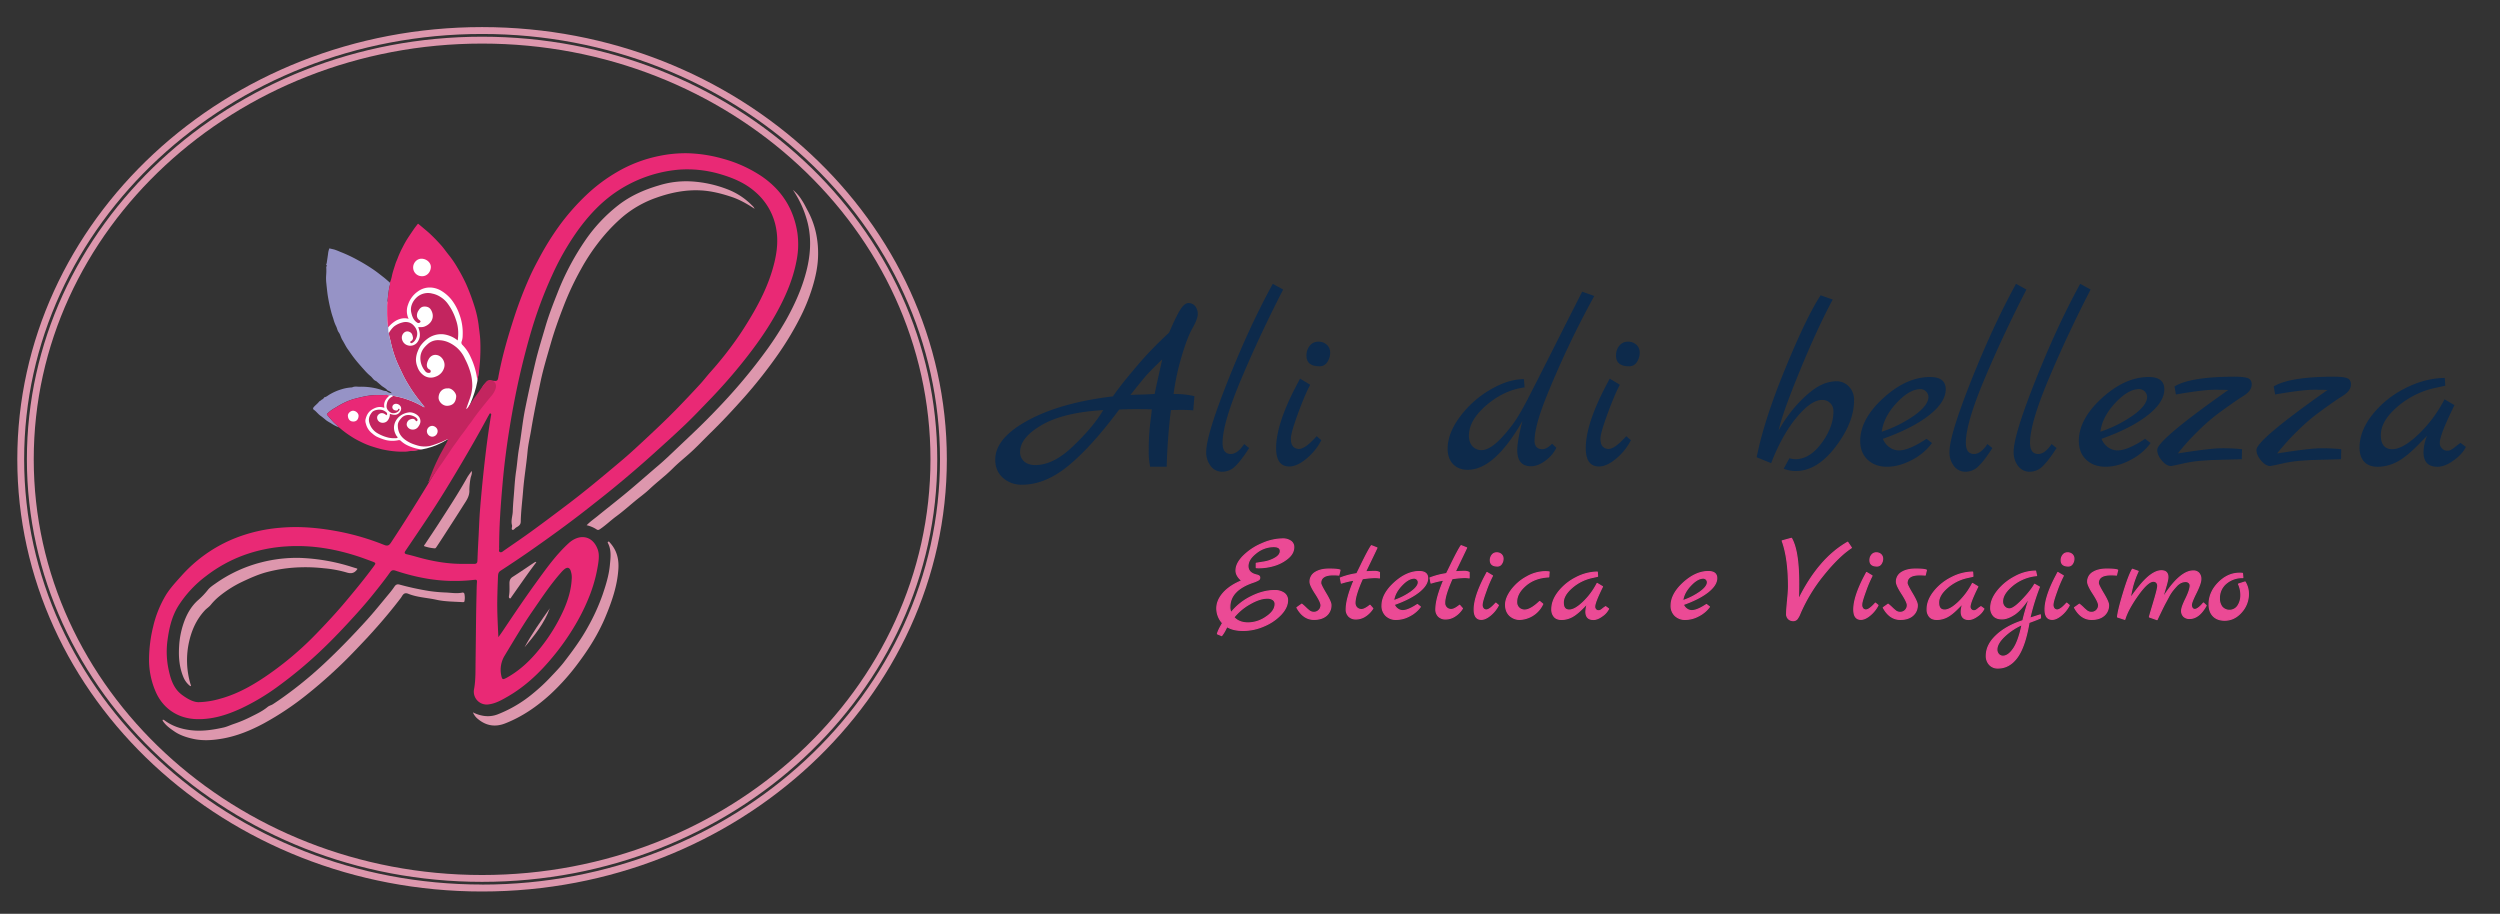 <?xml version="1.0" encoding="UTF-8"?>
<svg xmlns="http://www.w3.org/2000/svg" id="Layer_1" data-name="Layer 1" viewBox="0 0 2122.58 775.83">
  <rect x="0" y="0" width="2122.58" height="775.83" fill="#333333" stroke="none"/>
  <defs>
    <style>.cls-1{fill:#eb4a95;stroke:#eb4a95;stroke-linejoin:round;stroke-width:1.03px;}.cls-2{fill:#0d2a4b;}.cls-3{fill:#dd97ad;}.cls-4{fill:#e92975;}.cls-5{fill:#fff;}.cls-6{fill:none;}.cls-7{fill:#c3255f;}.cls-8{fill:#9693c6;}.cls-9{fill:#e92876;}.cls-10{fill:#fdfbfd;}</style>
  </defs>
  <path class="cls-1" d="M1098.4,464.48q0,5.36-5.09,9.53a32.77,32.77,0,0,1-11.66,6.1A45.28,45.28,0,0,1,1069,482a18.86,18.86,0,0,1-2.35-.1v-3.64q.21,0,6.2-1a27.66,27.66,0,0,0,10.12-3.59q4.13-2.56,4.12-5.78,0-3.86-5.78-3.85a23.81,23.81,0,0,0-14.77,5.35q-7,5.36-7,11.24t7.28,7.6a6.44,6.44,0,0,1,2.14.86,1.8,1.8,0,0,1,.54,1.5,2.06,2.06,0,0,1-1,1.76,23.88,23.88,0,0,1-4.66,2q-19.69,6.75-19.69,21a10.41,10.41,0,0,0,1.07,4.93,49.27,49.27,0,0,1,16.91-13.6q10.38-5.23,20-5.24a13.34,13.34,0,0,1,8,2.19,7.11,7.11,0,0,1,3,6q0,6-5.56,12a42,42,0,0,1-14.4,9.8,44.21,44.21,0,0,1-17.56,3.8q-8.72,0-13.75-3.22c-.07.07-.39.61-1,1.61a30.61,30.61,0,0,1-3.63,6l-3.54-1.49q.75-3,4.39-9.1a18.36,18.36,0,0,1-4.92-12.47q0-6.91,5.62-13.17t15.68-10.33q-5-4.17-5-8.67,0-6.11,6.42-12.47a49.7,49.7,0,0,1,15.68-10.33,44.37,44.37,0,0,1,17.4-4,11.37,11.37,0,0,1,6.85,1.87A5.88,5.88,0,0,1,1098.4,464.48Zm-22.48,43.35q-6.32,0-14.72,4.82a46.85,46.85,0,0,0-13.65,11.45q4.29,4.81,12.15,4.82a27.33,27.33,0,0,0,15.42-5.09q7.55-5.07,7.54-11a4.33,4.33,0,0,0-1.82-3.69A8.14,8.14,0,0,0,1075.92,507.83Z"></path>
  <path class="cls-1" d="M1137.68,484.07l-1,4.17A42.7,42.7,0,0,0,1132,488q-10.71,0-10.71,7.06,0,1.5,4.34,8.78t4.34,9.74a11.17,11.17,0,0,1-3.91,9q-3.91,3.26-10.44,3.26-9,0-14.45-9.95l4.07-2.89a41.3,41.3,0,0,1,3.21,2.83,30.78,30.78,0,0,0,2.57,2.31,6.57,6.57,0,0,0,4.49,1.81,6,6,0,0,0,4.29-1.76,5.88,5.88,0,0,0,1.82-4.39q0-2.62-4.66-9.8T1112.31,494a8.94,8.94,0,0,1,4.44-8q4.45-2.78,11.67-2.78T1137.68,484.07Z"></path>
  <path class="cls-1" d="M1163.16,513.93l2.35,2.68a20.59,20.59,0,0,1-6.47,6.53,14.43,14.43,0,0,1-7.66,2.35,8.37,8.37,0,0,1-6.1-2.19,8.06,8.06,0,0,1-2.25-6q0-9,6.75-24.83a75.71,75.71,0,0,0-10.92,2.57l-.75-4.18-.11-.11a63.21,63.21,0,0,1,14-3.64q.85-1.6,3.85-7.81,6-12.31,8.56-15.95l4.61,1.82q-1.08,2.36-3.75,7.87t-6,12.47q4.83-.31,7.6-.32a8.78,8.78,0,0,1,4.29.85v4.61a21.72,21.72,0,0,0-4.34-.32,91.54,91.54,0,0,0-10.11,1q-6.33,14.13-6.32,20.55a5.62,5.62,0,0,0,1.55,4.07,5.56,5.56,0,0,0,4.18,1.61Q1158.76,517.47,1163.16,513.93Z"></path>
  <path class="cls-1" d="M1203.41,513.29l2.46,1.93a25.76,25.76,0,0,1-9.1,7.65,23.93,23.93,0,0,1-11.24,3,12.09,12.09,0,0,1-8.78-3.21,11.24,11.24,0,0,1-3.32-8.46q0-9.84,10.44-19.37t21.14-9.53q7.07,0,7.07,5.57,0,5.77-7.44,11.67t-20.93,10.7a8,8,0,0,0,3,3.85,7.27,7.27,0,0,0,4.17,1.4Q1195.49,518.54,1203.41,513.29Zm-20.24-3.21a57.23,57.23,0,0,0,14.88-7.49q6.21-4.5,6.21-8.25a3.66,3.66,0,0,0-3.53-3.53q-5,0-10.86,6.26T1183.17,510.08Z"></path>
  <path class="cls-1" d="M1239.27,513.93l2.35,2.68a20.52,20.52,0,0,1-6.48,6.53,14.38,14.38,0,0,1-7.65,2.35,8.37,8.37,0,0,1-6.1-2.19,8.06,8.06,0,0,1-2.25-6q0-9,6.74-24.83A75.58,75.58,0,0,0,1215,495l-.75-4.18-.11-.11a63.26,63.26,0,0,1,14-3.64q.86-1.6,3.86-7.81,6-12.31,8.56-15.95l4.6,1.82q-1.07,2.36-3.74,7.87t-6,12.47c3.21-.21,5.75-.32,7.6-.32a8.74,8.74,0,0,1,4.28.85v4.61a21.6,21.6,0,0,0-4.33-.32,91.87,91.87,0,0,0-10.12,1q-6.31,14.13-6.31,20.55a5.58,5.58,0,0,0,1.55,4.07,5.52,5.52,0,0,0,4.17,1.61Q1234.88,517.47,1239.27,513.93Z"></path>
  <path class="cls-1" d="M1270,512.11l2.14,1.82a26.88,26.88,0,0,1-6.8,8.41q-4.23,3.48-7.65,3.48-6,0-6-8.35,0-10.39,8.56-27.09,1.93-3.63,2.25-4.28l4.61,2.78a101.67,101.67,0,0,0-5.52,13q-3.25,8.88-3.26,11.4a4.9,4.9,0,0,0,1.07,3.58,3.47,3.47,0,0,0,2.57,1.07Q1264.84,517.89,1270,512.11Zm1.39-31.57q-6,0-6-4.82a6.87,6.87,0,0,1,1.5-4.5,4.78,4.78,0,0,1,3.86-1.82,5.48,5.48,0,0,1,3.85,1.39,4.75,4.75,0,0,1,1.5,3.64,7.38,7.38,0,0,1-1.29,4.18A3.94,3.94,0,0,1,1271.38,480.54Z"></path>
  <path class="cls-1" d="M1307.24,510.72l2.57,2.14a22.57,22.57,0,0,1-19.22,13,12.23,12.23,0,0,1-8.78-3.32q-3.48-3.32-3.48-9.1t5-12.53a40,40,0,0,1,13-11.13,32.47,32.47,0,0,1,15.68-4.39c.72,0,1.79.07,3.22.22l-.33,4.17q-11.78.54-19.53,7.17T1287.65,511a6.61,6.61,0,0,0,7,7Q1299.53,518,1307.24,510.72Z"></path>
  <path class="cls-1" d="M1363.22,515.11l2.46,1.82a16.3,16.3,0,0,1-5.51,6.1q-4,2.9-7.33,2.89-6.33,0-6.32-6.63a21.64,21.64,0,0,1,1.61-7.39l-4,4.07q-5.79,5.88-10,7.92a19,19,0,0,1-8.3,2c-2.71,0-4.76-.76-6.15-2.3a9.09,9.09,0,0,1-2.09-6.37q0-7.49,5.78-14.82a44.05,44.05,0,0,1,14.77-11.94,40.23,40.23,0,0,1,18-4.71l.21,3.53-4.5,1a38.49,38.49,0,0,0-17.18,8.56q-7.44,6.42-7.44,12.79c0,4.25,1.72,6.37,5.14,6.37q4.81,0,11.88-6.74a59.58,59.58,0,0,0,11.78-15.85l4.49,2.68q-6.63,13.38-6.63,17a3.41,3.41,0,0,0,1,2.52,2.92,2.92,0,0,0,2,1,5.44,5.44,0,0,0,1.34-.1,4.88,4.88,0,0,0,.64-.27c.21-.11.48-.27.8-.48a9.17,9.17,0,0,0,.86-.65q.38-.32,1.23-1C1362.4,515.75,1362.86,515.4,1363.22,515.11Z"></path>
  <path class="cls-1" d="M1448.85,513.29l2.47,1.93a25.85,25.85,0,0,1-9.1,7.65,24,24,0,0,1-11.24,3,12.09,12.09,0,0,1-8.78-3.21,11.24,11.24,0,0,1-3.32-8.46q0-9.84,10.44-19.37t21.14-9.53q7.07,0,7.07,5.57,0,5.77-7.44,11.67t-20.93,10.7a8,8,0,0,0,3,3.85,7.27,7.27,0,0,0,4.17,1.4Q1440.94,518.54,1448.85,513.29Zm-20.23-3.21a57.23,57.23,0,0,0,14.88-7.49q6.21-4.5,6.21-8.25a3.66,3.66,0,0,0-3.53-3.53q-5,0-10.87,6.26T1428.62,510.08Z"></path>
  <path class="cls-1" d="M1568.74,460.41l3.11,4.6q-11,7.29-23.77,23.18A139.87,139.87,0,0,0,1528.17,521a17.28,17.28,0,0,1-2.62,4.71,4.25,4.25,0,0,1-3.21,1.18,5.59,5.59,0,0,1-3.75-1.45,5.52,5.52,0,0,1-1.66-4.39q0-2.94.81-11.24t.8-11.72q0-24.09-5.35-38.86l7.81-2.14q6.11,10.61,6.1,38.22,0,9-.32,14.34Q1543.91,474.55,1568.74,460.41Z"></path>
  <path class="cls-1" d="M1592.29,512.11l2.14,1.82a26.85,26.85,0,0,1-6.79,8.41q-4.23,3.48-7.66,3.48-6,0-6-8.35,0-10.39,8.56-27.09,1.93-3.63,2.25-4.28l4.6,2.78a102,102,0,0,0-5.51,13q-3.27,8.88-3.27,11.4a4.9,4.9,0,0,0,1.08,3.58,3.45,3.45,0,0,0,2.56,1.07Q1587.16,517.89,1592.29,512.11Zm1.39-31.57q-6,0-6-4.82a6.87,6.87,0,0,1,1.5-4.5,4.77,4.77,0,0,1,3.85-1.82,5.49,5.49,0,0,1,3.86,1.39,4.78,4.78,0,0,1,1.49,3.64,7.37,7.37,0,0,1-1.28,4.18A4,4,0,0,1,1593.68,480.54Z"></path>
  <path class="cls-1" d="M1635.54,484.07l-1,4.17a42.83,42.83,0,0,0-4.71-.21q-10.71,0-10.71,7.06,0,1.5,4.34,8.78t4.33,9.74a11.14,11.14,0,0,1-3.91,9q-3.9,3.26-10.43,3.26-9,0-14.45-9.95l4.06-2.89c1,.78,2.07,1.73,3.22,2.83a31.07,31.07,0,0,0,2.56,2.31,6.62,6.62,0,0,0,4.5,1.81,6.11,6.11,0,0,0,6.1-6.15q0-2.62-4.65-9.8T1610.17,494a8.94,8.94,0,0,1,4.44-8q4.44-2.78,11.67-2.78C1631.1,483.21,1634.18,483.5,1635.54,484.07Z"></path>
  <path class="cls-1" d="M1681.89,515.11l2.46,1.82a16.38,16.38,0,0,1-5.51,6.1c-2.68,1.93-5.12,2.89-7.34,2.89q-6.32,0-6.31-6.63a21.6,21.6,0,0,1,1.6-7.39l-4,4.07q-5.77,5.88-10,7.92a19,19,0,0,1-8.3,2c-2.71,0-4.76-.76-6.16-2.3a9.14,9.14,0,0,1-2.08-6.37q0-7.49,5.78-14.82a44,44,0,0,1,14.77-11.94,40.19,40.19,0,0,1,18-4.71l.22,3.53-4.5,1a38.49,38.49,0,0,0-17.18,8.56q-7.44,6.42-7.44,12.79t5.14,6.37q4.82,0,11.88-6.74a59.58,59.58,0,0,0,11.78-15.85l4.49,2.68q-6.63,13.38-6.63,17a3.41,3.41,0,0,0,1,2.52,2.92,2.92,0,0,0,2,1,5.34,5.34,0,0,0,1.33-.1,4.48,4.48,0,0,0,.65-.27c.21-.11.48-.27.8-.48a10.7,10.7,0,0,0,.86-.65q.36-.32,1.23-1C1681.07,515.75,1681.53,515.4,1681.89,515.11Z"></path>
  <path class="cls-1" d="M1732.31,522.07l.1,2.57q-1.07.65-9.74,3.85-3.42,20.44-10.06,29.55t-16.27,9.09a9.28,9.28,0,0,1-7.17-2.89,10.55,10.55,0,0,1-2.68-7.49q0-9.21,8.46-17.18T1717.53,527q1.6-7.17,5.78-20.23-7.17,10.92-13,14.77t-10.55,3.86q-4.71,0-7.11-2.57a9.59,9.59,0,0,1-2.41-6.85q0-7.07,5.88-14.4a46.05,46.05,0,0,1,14.83-12,37.42,37.42,0,0,1,17.29-4.66l.85,3.75A37.49,37.49,0,0,0,1708.7,497q-8.51,7.07-8.51,13.59a6.42,6.42,0,0,0,1.72,4.61,5.52,5.52,0,0,0,4.17,1.82q3.64,0,11-7.71t10.38-13.17l4,2.25a187,187,0,0,0-8.14,26.55Zm-15.42,8.13a53.7,53.7,0,0,0-15.41,10.28q-6.11,6-6.1,10.92a5.86,5.86,0,0,0,1.49,4.17,4.92,4.92,0,0,0,3.75,1.61q4.5,0,8.89-6.32T1716.89,530.2Z"></path>
  <path class="cls-1" d="M1754.68,512.11l2.14,1.82a26.74,26.74,0,0,1-6.8,8.41q-4.23,3.48-7.65,3.48-6,0-6-8.35,0-10.39,8.57-27.09,1.92-3.63,2.24-4.28l4.61,2.78a101.67,101.67,0,0,0-5.52,13q-3.26,8.88-3.26,11.4a4.94,4.94,0,0,0,1.07,3.58,3.47,3.47,0,0,0,2.57,1.07Q1749.54,517.89,1754.68,512.11Zm1.39-31.57q-6,0-6-4.82a6.87,6.87,0,0,1,1.5-4.5,4.79,4.79,0,0,1,3.86-1.82,5.48,5.48,0,0,1,3.85,1.39,4.75,4.75,0,0,1,1.5,3.64,7.38,7.38,0,0,1-1.29,4.18A3.94,3.94,0,0,1,1756.07,480.54Z"></path>
  <path class="cls-1" d="M1797.92,484.07l-1,4.17a42.7,42.7,0,0,0-4.71-.21q-10.71,0-10.71,7.06,0,1.5,4.34,8.78t4.34,9.74a11.17,11.17,0,0,1-3.91,9q-3.91,3.26-10.44,3.26-9,0-14.45-9.95l4.07-2.89a41.3,41.3,0,0,1,3.21,2.83,30.78,30.78,0,0,0,2.57,2.31,6.57,6.57,0,0,0,4.49,1.81,6,6,0,0,0,4.29-1.76,5.88,5.88,0,0,0,1.82-4.39q0-2.62-4.66-9.8T1772.55,494a8.94,8.94,0,0,1,4.44-8q4.46-2.78,11.67-2.78T1797.92,484.07Z"></path>
  <path class="cls-1" d="M1870.82,512l2.25,2.14q-6.1,10.92-14,10.92a6.69,6.69,0,0,1-5-1.77,6.37,6.37,0,0,1-1.77-4.71q0-2.94,3.53-10.12t3.75-10.91a3.37,3.37,0,0,0-1-2.79,4.25,4.25,0,0,0-3-1.07,9.44,9.44,0,0,0-3.91.91,12.37,12.37,0,0,0-3.85,2.95q-1.87,2-3.42,4a34.52,34.52,0,0,0-3.43,5.46q-1.87,3.52-3.16,5.88-2.25,4.39-6.42,13.17l-6.42-2.25q0-.31,3.53-12.09t3.53-14a4.33,4.33,0,0,0-1.07-3.26,3.71,3.71,0,0,0-2.68-1q-4.82,0-13.32,12T1804,525.82l-6.1-2q.54-5.67,5-20.39t7.6-20.07l4.82,1.71a78.47,78.47,0,0,0-4.6,12.47q-1.29,5.08-2.25,10.87,9.21-13.17,15.41-18.47t11.24-5.3q5.46,0,5.46,5.46,0,2.15-1.87,8.46t-2.94,10q14.76-23.76,26.44-23.76a6.11,6.11,0,0,1,4.6,1.77,7.23,7.23,0,0,1,1.71,5.24q0,3.48-4,11.51t-4,10.11a4.55,4.55,0,0,0,.86,3.06,2.74,2.74,0,0,0,2.14,1Q1866.33,517.36,1870.82,512Z"></path>
  <path class="cls-1" d="M1906.14,494.13a19.25,19.25,0,0,1,2.79,10.17,22.73,22.73,0,0,1-6,15.47q-6,6.79-14.13,6.79-6.21,0-9.69-3.58t-3.48-9.9q0-10.17,7.93-18.25t17.77-8.09a20.88,20.88,0,0,1,2.56.11l.33,3.53a21,21,0,0,0-14.24,4.93,16,16,0,0,0-5.67,12.63,11.61,11.61,0,0,0,2.24,7.44,8.52,8.52,0,0,0,13.49-1,15.93,15.93,0,0,0,2.57-9,21.93,21.93,0,0,0-2-9.48Z"></path>
  <path class="cls-2" d="M1014.11,336.34l-1,12.07q-4.62-.41-10-.4c-3.55,0-6.54.07-8.95.2q-2.82,22.13-3.62,48.06H976.5a64.3,64.3,0,0,1-1.2-13.87q0-8.65.5-15t1.31-12.57q.79-6.22.8-7.23-2.82-.21-13.27-.21t-14.48.41q-23.32,31.37-43,47.56t-39.42,16.18a23.43,23.43,0,0,1-16.19-5.83Q845,399.89,845,390.24q0-18.3,27.85-33.38t72.09-20.32q5.24-8,19.51-24.83a304.73,304.73,0,0,1,28.15-29.26q6-14.07,9.55-19.61t6.94-5.53a7.06,7.06,0,0,1,5.63,2.62,10,10,0,0,1,2.21,6.73q0,4.13-4.52,12.07t-9.35,24.53a200.35,200.35,0,0,0-6.64,31.27A74.49,74.49,0,0,1,1014.11,336.34Zm-102.56,42q16.69-15.89,25.14-30.16-33.8,2-52.19,12.67T866.1,383.6a10.28,10.28,0,0,0,3.52,8.25q3.51,3,9.35,3Q894.66,394.86,911.55,378.37Zm68.78-43.84q1.39-6.82,3.71-17.19l2.72-12.17q-9.64,9.25-13.47,13.58t-13.48,16.59q3.42-.19,8.35-.3c3.28-.07,6-.17,8.14-.3S979.79,334.53,980.33,334.53Z"></path>
  <path class="cls-2" d="M1056.34,377l4.22,3.41q-6.84,10.67-11.76,15.39a15.5,15.5,0,0,1-11,4.72,12,12,0,0,1-9.86-4.82,18.88,18.88,0,0,1-3.82-12.07q0-14.07,18.5-60.63t38-82l8.85,4.83q-19.71,38.21-35.6,75.91T1038,376q0,9.45,7,9.45Q1050.71,385.41,1056.34,377Z"></path>
  <path class="cls-2" d="M1117.87,370.33l4,3.42a50.39,50.39,0,0,1-12.77,15.78q-8,6.54-14.38,6.54-11.26,0-11.26-15.69,0-19.5,16.08-50.87c2.42-4.56,3.82-7.24,4.23-8.05l8.64,5.23q-4.21,7.65-10.35,24.33T1096,372.44q0,4.72,2,6.74a6.59,6.59,0,0,0,4.83,2Q1108.22,381.19,1117.87,370.33Zm2.62-59.32q-11.27,0-11.26-9.05a12.84,12.84,0,0,1,2.81-8.45,9,9,0,0,1,7.24-3.42,10.24,10.24,0,0,1,7.24,2.62,8.88,8.88,0,0,1,2.82,6.83,13.89,13.89,0,0,1-2.42,7.85A7.4,7.4,0,0,1,1120.49,311Z"></path>
  <path class="cls-2" d="M1343.3,247.66l10.26,3.62-2.82,5.23a794.57,794.57,0,0,0-37.6,79.83q-10.26,25.35-10.26,38a7.65,7.65,0,0,0,1.61,5.13q1.6,1.9,5.13,1.91t8.14-4.63l3.62,3.42a28.44,28.44,0,0,1-9.05,10.76q-6.43,4.94-12.47,4.93-11.65,0-11.66-13.68,0-8,4.42-24.73-23.73,41.43-46.45,41.43-7.85,0-12.47-4.83T1229.08,381q0-13.08,10.45-27.15a85.61,85.61,0,0,1,25.75-23q15.27-8.94,28.55-8.94l.6,7q-17.29,2.22-32.27,15t-15,26q0,5.63,3,8.95a10.12,10.12,0,0,0,7.85,3.31q9.84,0,25.74-21.11,5.82-7.63,13.37-22.32t12.06-23.63q4.53-8.94,8.85-17.5t11.36-22.52Q1336.47,261.13,1343.3,247.66Z"></path>
  <path class="cls-2" d="M1380.7,370.33l4,3.42A50.12,50.12,0,0,1,1372,389.53q-7.93,6.54-14.37,6.54-11.26,0-11.26-15.69,0-19.5,16.08-50.87c2.42-4.56,3.82-7.24,4.23-8.05l8.64,5.23q-4.21,7.65-10.35,24.33t-6.14,21.42q0,4.72,2,6.74a6.59,6.59,0,0,0,4.83,2Q1371.05,381.19,1380.7,370.33Zm2.62-59.32q-11.27,0-11.26-9.05a12.84,12.84,0,0,1,2.81-8.45,9,9,0,0,1,7.24-3.42,10.24,10.24,0,0,1,7.24,2.62,8.87,8.87,0,0,1,2.81,6.83,13.88,13.88,0,0,1-2.41,7.85A7.4,7.4,0,0,1,1383.32,311Z"></path>
  <path class="cls-2" d="M1528.1,341q9.66-9.86,17-13.57a30.78,30.78,0,0,1,13.87-3.73,14.38,14.38,0,0,1,10.86,4.53,16.34,16.34,0,0,1,4.33,11.76q0,18.71-15.69,39.32t-33.78,20.61a26.44,26.44,0,0,1-10.26-2l4.83-8.85a22.05,22.05,0,0,0,5,.81q12.27,0,22.33-13.68t10.05-27a9.29,9.29,0,0,0-9.65-9.65q-9.26,0-21.62,14.88t-21.62,38.81l-12.27-5q6-30.76,24.14-75t30.16-62.54l10.26,3.62q-13.27,24.74-28.26,61.33t-17.59,49.67A118,118,0,0,1,1528.1,341Z"></path>
  <path class="cls-2" d="M1635.69,372.54l4.63,3.62a48.48,48.48,0,0,1-17.1,14.38q-10.86,5.73-21.11,5.73t-16.49-6q-6.24-6-6.24-15.89,0-18.5,19.61-36.4t39.72-17.89q13.27,0,13.27,10.45,0,10.86-14,21.92t-39.31,20.11a15.21,15.21,0,0,0,5.63,7.24,13.69,13.69,0,0,0,7.84,2.62Q1620.82,382.4,1635.69,372.54Zm-38-6a107,107,0,0,0,28-14.08Q1637.3,344,1637.3,337a6.88,6.88,0,0,0-6.64-6.64q-9.45,0-20.41,11.77T1597.68,366.51Z"></path>
  <path class="cls-2" d="M1687.37,377l4.23,3.41q-6.84,10.67-11.77,15.39a15.5,15.5,0,0,1-11,4.72,12,12,0,0,1-9.85-4.82,18.83,18.83,0,0,1-3.82-12.07q0-14.07,18.5-60.63t38-82l8.85,4.83q-19.71,38.21-35.59,75.91T1669.07,376q0,9.45,7,9.45Q1681.74,385.41,1687.37,377Z"></path>
  <path class="cls-2" d="M1741.87,377l4.22,3.41q-6.84,10.67-11.76,15.39a15.5,15.5,0,0,1-11,4.72,12,12,0,0,1-9.86-4.82,18.88,18.88,0,0,1-3.82-12.07q0-14.07,18.5-60.63t38-82l8.85,4.83q-19.71,38.21-35.6,75.91T1723.57,376q0,9.45,7,9.45Q1736.24,385.41,1741.87,377Z"></path>
  <path class="cls-2" d="M1821.3,372.54l4.63,3.62a48.48,48.48,0,0,1-17.1,14.38q-10.86,5.73-21.11,5.73t-16.49-6q-6.24-6-6.24-15.89,0-18.5,19.61-36.4t39.72-17.89q13.28,0,13.27,10.45,0,10.86-14,21.92t-39.31,20.11a15.21,15.21,0,0,0,5.63,7.24,13.69,13.69,0,0,0,7.84,2.62Q1806.43,382.4,1821.3,372.54Zm-38-6a107,107,0,0,0,28-14.08q11.65-8.44,11.66-15.48a6.88,6.88,0,0,0-6.64-6.64q-9.45,0-20.41,11.77T1783.29,366.51Z"></path>
  <path class="cls-2" d="M1903.55,381.39l-.2,8.45q-4.63.2-12.67.4t-11.16.3q-3.12.1-8.55.5a107.53,107.53,0,0,0-17.09,2.42q-9.86,2.21-10.66,2.21-3.83,0-7.74-4.63t-3.92-9.05q0-8.44,60.33-50.87-2.62-.21-12-.2t-32.48,4l-1.2-6.84q13.66-8.25,51.08-8.25,7.83,0,11.16,1.21c2.21.81,3.31,2.61,3.31,5.43q0,4.63-5.22,8.45a38,38,0,0,1-3.32,2.21q-2.32,1.41-8.35,5.63t-12.16,8.75a169.33,169.33,0,0,0-15.59,13.57,200.28,200.28,0,0,0-18.1,19.91q27.75-4.42,37.51-4.42A157.9,157.9,0,0,1,1903.55,381.39Z"></path>
  <path class="cls-2" d="M1987.81,381.39l-.2,8.45q-4.63.2-12.67.4t-11.16.3q-3.12.1-8.55.5a107.53,107.53,0,0,0-17.09,2.42q-9.86,2.21-10.66,2.21-3.82,0-7.74-4.63t-3.93-9.05q0-8.44,60.33-50.87-2.61-.21-12-.2t-32.48,4l-1.21-6.84q13.68-8.25,51.08-8.25,7.85,0,11.16,1.21c2.22.81,3.32,2.61,3.32,5.43q0,4.63-5.23,8.45a36,36,0,0,1-3.31,2.21q-2.33,1.41-8.35,5.63T1967,351.53a169.45,169.45,0,0,0-15.58,13.57,199.06,199.06,0,0,0-18.1,19.91q27.75-4.42,37.5-4.42A158,158,0,0,1,1987.81,381.39Z"></path>
  <path class="cls-2" d="M2089,376l4.62,3.42q-2.82,6-10.35,11.46t-13.78,5.43q-11.86,0-11.86-12.47a40.6,40.6,0,0,1,3-13.87l-7.44,7.64q-10.86,11.06-18.8,14.88a35.76,35.76,0,0,1-15.59,3.82q-7.63,0-11.56-4.32t-3.92-12q0-14.07,10.86-27.85a82.73,82.73,0,0,1,27.75-22.42q16.89-8.64,33.78-8.85l.41,6.64-8.45,1.81a72.33,72.33,0,0,0-32.27,16.08q-14,12.08-14,24t9.65,12q9,0,22.32-12.67A111.8,111.8,0,0,0,2075.48,339l8.45,5q-12.46,25.14-12.47,32a6.45,6.45,0,0,0,1.91,4.73,5.52,5.52,0,0,0,3.82,1.91,10.08,10.08,0,0,0,2.52-.2,10.27,10.27,0,0,0,1.2-.51,13.66,13.66,0,0,0,1.51-.9,16.06,16.06,0,0,0,1.61-1.21c.47-.4,1.24-1,2.31-1.81S2088.28,376.5,2089,376Z"></path>
  <g id="Logo">
    <path class="cls-3" d="M409.29,31.17c-213.1,0-386.46,161-386.46,358.78S196.19,748.72,409.29,748.72,795.76,587.78,795.76,390,622.39,31.17,409.29,31.17Zm0,711.74c-209.89,0-380.64-158.34-380.64-353S199.4,37,409.29,37,790,195.32,790,390,619.18,742.91,409.29,742.91Z"></path>
    <path class="cls-3" d="M409.29,23C191.7,23,14.69,187.63,14.69,390s177,366.91,394.6,366.91S803.9,592.26,803.9,390,626.88,23,409.29,23Zm0,728c-214.38,0-388.79-162-388.79-361.1S194.91,28.84,409.29,28.84s388.8,162,388.8,361.11S623.67,751.05,409.29,751.05Z"></path>
    <polygon class="cls-3" points="640.7 177.32 640.78 177.38 640.71 177.3 640.7 177.32"></polygon>
    <path class="cls-3" d="M673.19,161.21a34.79,34.79,0,0,1,7.71,8.92c2,3,3.5,6.2,5.19,9.33a71.64,71.64,0,0,1,7.4,22,81.5,81.5,0,0,1,1.1,15c-.11,9.39-2.08,18.45-4.79,27.38a158.84,158.84,0,0,1-11.21,27.26,258.17,258.17,0,0,1-18.17,30,407.07,407.07,0,0,1-28.31,35.93c-9.21,10.35-18.62,20.51-28.54,30.18-6.27,6.12-12.23,12.6-18.81,18.37-4.53,4-9.23,7.83-13.47,12.07-6.28,6.28-13.41,11.56-19.86,17.65-3.87,3.66-8.34,6.83-12.49,10.28-5.19,4.29-10.22,8.78-15.66,12.76-4.79,3.5-9,7.7-14,11-.92.6-1.63.87-2.64.21a26.59,26.59,0,0,0-8.54-3.62c3-3.14,6.34-5.38,9.44-7.91,8.09-6.61,16.36-13,24.4-19.68,9.08-7.53,17.88-15.38,26.87-23,5.53-4.68,10.74-9.74,16-14.74,8.62-8.18,17.34-16.28,25.7-24.73s16.3-16.81,24-25.62c8-9.13,15.64-18.54,22.88-28.29a281.32,281.32,0,0,0,19.94-30.16c7.46-13.31,13.69-27.17,17.43-42,3.3-13.09,4.24-26.29,1.24-39.5A87.65,87.65,0,0,0,673.19,161.21Z"></path>
    <path class="cls-3" d="M138.13,611.13c1-.2,1.57.56,2.26,1,6.45,4.57,13.62,6.85,21.47,7.81,9.51,1.17,18.72-.21,27.89-2.25,3.08-.69,6-2.15,9-3.12A109.88,109.88,0,0,0,214,608.08c4.6-2.28,9.25-4.56,13.22-7.86,1.37-1.14,3-1.39,4.44-2.3,6.41-4.16,12.56-8.67,18.63-13.3a342,342,0,0,0,26.87-23c11.79-11.13,23-22.78,33.92-34.79,6.78-7.48,13.06-15.34,19.51-23.08,1.53-1.84,3-3.76,4.32-5.73,1.15-1.67,2.33-2.26,4.47-1.64a240.33,240.33,0,0,0,24.92,5.4,130,130,0,0,0,14.79,1.3c4.49.27,9,1,13.49.05a1.45,1.45,0,0,1,1.69,1,15.52,15.52,0,0,1,.07,6.33c-.11.69-.78.84-1.48.79-7.42-.5-14.92-.4-22.19-2-8-1.79-16.39-2-24.06-5.13-4-1.63-4.93,1.77-6.25,3.51q-8.48,11.11-17.66,21.64c-4.49,5.14-9.05,10.24-13.75,15.19-6.29,6.65-12.58,13.31-19.18,19.65-9.15,8.78-18.63,17.2-28.56,25.12a247.4,247.4,0,0,1-37.34,25c-11.07,5.93-22.62,10.68-35,12.85-8.32,1.45-16.71,2.07-25.09.18-5.48-1.23-10.93-3-15.48-6.09-3.4-2.31-7-4.79-9.52-8.3C138.4,612.36,137.9,611.89,138.13,611.13Z"></path>
    <path class="cls-3" d="M401.53,604.8a29.27,29.27,0,0,0,9.19,3,23.06,23.06,0,0,0,12.18-1.43A108,108,0,0,0,452.23,589a153.81,153.81,0,0,0,15.38-14.29c3.76-4,7.62-7.91,11-12.26,7.54-9.75,14.85-19.66,20.76-30.51a171.65,171.65,0,0,0,12.28-27.1c2.76-8.14,5.33-16.38,6.14-24.91.58-6.08,1.46-12.43-1.4-18.37-.22-.46-.83-1.22,0-1.63s1,.36,1.47.82c5.77,6.35,7.71,13.75,7.17,22.29-.94,14.65-5.7,28.13-11.3,41.46C507.84,538.36,499.92,551,490.91,563a190.53,190.53,0,0,1-23.52,26.37c-11.42,10.45-24,19.14-38.48,24.82-8.24,3.24-16,2.19-23.07-3.68A13.73,13.73,0,0,1,401.53,604.8Z"></path>
    <path class="cls-3" d="M455.34,477.33c-2.49,3.37-5,6.71-7.44,10.12-4.57,6.43-9.08,12.9-13.61,19.34-.39.55-.61,1.54-1.48,1.22s-.8-1.36-.66-2.11c.64-3.53.41-7.08.4-10.62,0-2.43.61-4.15,2.79-5.54,6.18-3.95,12.22-8.12,18.33-12.19A8.72,8.72,0,0,1,455,477Z"></path>
    <path class="cls-3" d="M640.71,177.3c-6.15-4.06-12.53-7.76-19.55-10.11-8.41-2.81-16.93-5-25.9-5.52-13.37-.74-26.09,1.92-38.54,6.38a90.75,90.75,0,0,0-28,16,145,145,0,0,0-16.37,16.59,171.7,171.7,0,0,0-19,27.77,242.85,242.85,0,0,0-15,32c-4,10.34-7.74,20.76-10.79,31.42s-6.35,21.39-8.64,32.31c-2.86,13.68-5.75,27.37-8,41.15-1,6-2.47,11.9-3,18-1,11.18-2.93,22.25-3.79,33.47-.67,8.74-1.86,17.45-2,26.23-.06,2.59-1.82,3.7-3.7,4.74-1.23.67-2.28,2.62-3.43,2.08s.07-2.54-.29-3.86c-1.1-4,.54-7.9.65-11.86.18-6.33.89-12.64,1.32-19,.35-5.09.78-10.25,1.54-15.3.93-6.22,1.3-12.49,2.37-18.68,2-11.34,3-22.81,5.3-34.1,2.67-13.28,5.61-26.5,8.73-39.68,2.38-10,5.48-19.8,8.35-29.66s6.59-19.47,10.37-29a221.11,221.11,0,0,1,24.2-45.5,133.46,133.46,0,0,1,27.36-28.9c10.33-8.05,22-13.16,34.41-16.81A78.17,78.17,0,0,1,586.4,154a100.82,100.82,0,0,1,31.31,6.76,58.48,58.48,0,0,1,20.76,13.61,8.1,8.1,0,0,1,2.23,2.95Z"></path>
    <path class="cls-3" d="M161.62,582.6a18.26,18.26,0,0,1-5.91-7.71c-3.44-8.26-4.18-16.88-3.65-25.79a72.94,72.94,0,0,1,4.65-22.27c2.51-6.47,6-12.37,11.28-17.12a64.84,64.84,0,0,0,8.46-8.82c1.68-2.17,4.15-3.81,6.45-5.41a117.41,117.41,0,0,1,38.86-18,120.82,120.82,0,0,1,32.85-3.81,165.19,165.19,0,0,1,45.1,8c1.1.35,2.21.65,3.31,1,.15,0,.26.22.39.33,0,.09,0,.2-.06.26-2.27,3.25-4.91,4.08-9,2.8a99.28,99.28,0,0,0-19.47-3.59,140.68,140.68,0,0,0-26-.49,125.71,125.71,0,0,0-22.24,3.74c-7.21,1.9-13.95,4.93-20.67,8.08a95.5,95.5,0,0,0-19.45,12.2,48.93,48.93,0,0,0-7.53,7.49c-1.48,1.84-3.45,3-5,4.65-7.66,8.25-11.76,18-13.93,29a71.65,71.65,0,0,0,1.28,32.34c.24.92.57,1.83.86,2.74Z"></path>
    <path class="cls-3" d="M400.4,399.91c.8,2-.72,4.8-.91,6.26a63.51,63.51,0,0,0-1,9.77c.37,5.3-2.55,9.09-5.08,13.09-5.62,8.93-11.38,17.78-17.1,26.65q-2.88,4.47-5.85,8.89c-.28.41-.78,1-1.16,1a33.82,33.82,0,0,1-8.82-1.74c-1.07-.33.1-1.36.47-1.92,3.54-5.42,7.2-10.77,10.72-16.22,8.61-13.35,17.37-26.62,25.11-40.51C397.5,403.92,399.34,401.46,400.4,399.91Z"></path>
    <path class="cls-3" d="M445.33,549.58c6.29-11.61,13.89-22.35,21.48-33.09C462.15,529.15,453.9,539.47,445.33,549.58Z"></path>
    <path class="cls-4" d="M423.14,541c1.58-2.24,2.76-3.85,3.87-5.51,9.28-13.89,18.63-27.73,28.43-41.25,8.39-11.58,16.73-23.28,27.33-33,8.86-8.09,20.06-7,24.62,5,1.51,3.95,1.09,8.29.47,12.41a125.38,125.38,0,0,1-6.54,25.2,170.67,170.67,0,0,1-11.61,24.53,208,208,0,0,1-22.35,31.71c-10.37,12.24-22.11,23.1-36.09,31.19-5.09,2.94-10.29,6-16.35,6.77A10.94,10.94,0,0,1,402.51,585c1.41-7.64,1.14-15.4,1.26-23.12.28-18.75.34-37.5.79-56.24.09-3.8.12-7.63.39-11.43.11-1.5-.12-2.17-2.06-1.93a141.74,141.74,0,0,1-40.35-1,178.14,178.14,0,0,1-26.81-6.79c-2-.65-3.25-.4-4.51,1.37-4.63,6.52-9.6,12.78-14.62,19-6.79,8.44-14,16.45-21.37,24.39-7.79,8.42-15.78,16.64-24.14,24.47a364.53,364.53,0,0,1-34.61,28.72,188.75,188.75,0,0,1-31.69,19c-11.95,5.52-24.51,9.55-38,9.12-16.09-.52-28.8-9.33-34.85-23.81a67.83,67.83,0,0,1-5.4-26.28,119.88,119.88,0,0,1,3.55-28.68,93,93,0,0,1,10.6-26.32c3.65-6,8.5-11.16,13.17-16.38a121.35,121.35,0,0,1,46.29-32.37,133.53,133.53,0,0,1,38-8.66c17.06-1.5,33.84.18,50.55,3.44a209.3,209.3,0,0,1,37.44,11.15c2.72,1.08,4.1.66,5.77-1.88q15.71-23.83,30.51-48.22c9.44-15.57,18.76-31.21,27.74-47.06,6.89-12.14,13.59-24.35,19.47-37,1.6-3.45,5.73-5.64,10-5.14,2.13.24,2.94-.2,3.34-2.45,3.23-18.11,8.42-35.7,14.13-53.17a341.84,341.84,0,0,1,12.37-32c2.48-5.62,5.38-11.16,8.33-16.62a240.23,240.23,0,0,1,16.36-26.47,191.83,191.83,0,0,1,24-27.39,139.16,139.16,0,0,1,25.53-19.09,116.18,116.18,0,0,1,35.88-13.73,110.17,110.17,0,0,1,23.8-2.33,121.12,121.12,0,0,1,30.44,4.67,112.2,112.2,0,0,1,32.39,14.59c17.31,11.64,27.67,27.82,30.82,48.4a70.36,70.36,0,0,1-.84,24.11c-3.1,16-9.55,30.61-17.42,44.71-8.72,15.63-19.26,30-30.55,43.87q-12.43,15.27-26.14,29.42c-6.54,6.76-13,13.62-19.79,20.12-8.79,8.41-17.83,16.56-26.87,24.71q-17.51,15.79-35.79,30.7c-6.88,5.59-13.85,11.07-20.83,16.55-15.86,12.44-32.19,24.24-48.7,35.78-8.29,5.79-16.72,11.38-25.18,16.91-1.84,1.21-2,2.89-2.09,4.59q-.45,10.24-.62,20.5C422.06,519.87,422.62,530,423.14,541Zm.67-78.08a15.86,15.86,0,0,0,0,2.39c.17,1.17-.74,2.76.63,3.42s2.47-.61,3.55-1.35c7.42-5.15,14.91-10.22,22.23-15.51,10.28-7.44,20.41-15.08,30.55-22.72,15.94-12,31.25-24.83,46.5-37.7C535,385,542.39,378,549.78,371.13c8.88-8.28,17.68-16.63,26.13-25.37q9.33-9.63,18.41-19.51c3.18-3.45,6-7.23,9.16-10.71a302.25,302.25,0,0,0,21.78-27.43c4-5.61,7.69-11.46,11.27-17.38,8.45-14,15.68-28.39,20-44.19,2.93-10.63,4.47-21.28,2.48-32.35a53.09,53.09,0,0,0-18.21-31.64c-8.78-7.6-19.32-11.83-30.31-15A99.05,99.05,0,0,0,576,144.07a112.27,112.27,0,0,0-55,20.36c-12.4,8.88-22.51,20.09-31.3,32.46a225.64,225.64,0,0,0-20.79,36.51A355.15,355.15,0,0,0,451.1,281c-3.07,10.37-5.81,20.86-8.34,31.38-4.07,17-7.38,34.11-10.17,51.34-2.53,15.67-4.54,31.43-5.92,47.23C425.16,428.21,423.85,445.54,423.81,462.93ZM169.49,596.14a70.46,70.46,0,0,0,16.89-2.75c13.83-3.68,26.2-10.41,37.94-18.25a272.86,272.86,0,0,0,44-36.83c8.72-9,17.23-18.15,25.28-27.75,8.2-9.8,16.34-19.64,23.88-29.95,1.71-2.33,1.67-2.71-1-3.72-3.65-1.37-7.31-2.74-11-4-20.1-6.74-40.62-10.33-61.91-9a128.94,128.94,0,0,0-37.1,7.66,120,120,0,0,0-31.25,17.33,96.51,96.51,0,0,0-23.93,25.76c-5.56,9-7.8,19.19-9.15,29.56a72.59,72.59,0,0,0,1.08,24.64c1.76,8.17,4.33,16.12,11.61,21.35C159.68,593.75,164.9,596.53,169.49,596.14Zm224-117.4c3.11,0,6.22,0,9.33,0,1.65,0,2.48-.79,2.54-2.64.24-7.1.63-14.19,1-21.28.39-7.62.63-15.27,1.26-22.88q1.83-22.53,4.48-45c1.32-11.19,2.81-22.34,4.66-33.45.14-.83.7-2-.2-2.4-1.05-.42-1.16,1-1.68,1.64a5,5,0,0,0-.55.92c-7.47,13.92-15.33,27.63-23.38,41.23-8.45,14.3-17.07,28.49-26.23,42.35-6.71,10.15-13.53,20.21-20.36,30.27-1.17,1.72-1.12,2.62,1.08,3.12,2.86.65,5.68,1.42,8.5,2.22C366.85,476.5,380,478.89,393.48,478.74Zm91.93,12.67a16.38,16.38,0,0,0-.68-6.08c-.89-3.58-3.06-4.21-5.82-1.81a27,27,0,0,0-2.45,2.45c-9.11,10.26-16.61,21.7-24.38,32.93-8.39,12.13-15.8,24.88-23.45,37.47a23.11,23.11,0,0,0-3.11,16.89c.77,3.86,1.29,4,4.7,2.15,10.57-5.84,19.25-13.9,26.84-23.16a149.88,149.88,0,0,0,21.74-34.94C482.42,509,485,500.5,485.41,491.41Z"></path>
    <path class="cls-5" d="M358.13,199.83l-44.95,87,25.58,45.81-60.54,18.22s46,26.9,57.38,29.95c3.38.91,28.85,7.59,54.55-15.36,9-27.56,25.15-40.84,9.71-87-11.1-33.17-28.3-67.53-28.3-67.53"></path>
    <path class="cls-6" d="M224.93,306.52q-.56-63.75-1.13-127.52c0-1.06.18-1.36,1.31-1.37q110.47-.91,221-1.92c1.23,0,1.4.29,1.41,1.43q1,127.61,2.21,255.2c0,1.15-.17,1.44-1.39,1.45q-110.48.9-220.95,1.91c-1.14,0-1.32-.3-1.32-1.36Q225.51,370.44,224.93,306.52Zm180.14,16.29v.54c.11,0,.26-.06.31-.13s0-.35-.19-.42a3.73,3.73,0,0,0,.49-1.52c.47-2.95,1.09-5.9,1.37-8.87.31-3.25.63-6.51.73-9.79.15-4.63.17-9.24,0-13.88-.19-4.17-.89-8.25-1.33-12.37a90,90,0,0,0-4-17.57,173.79,173.79,0,0,0-6.77-17.87A147,147,0,0,0,388.23,227,84.64,84.64,0,0,0,381,216.35c-2.52-3.12-4.77-6.5-7.54-9.38a134.69,134.69,0,0,0-9.6-9.67c-2.74-2.31-5.47-4.65-8.24-6.93-.34-.28-.62-.68-1-.14-1.18,1.55-2.4,3.06-3.49,4.67q-2,3-4,5.93a80.76,80.76,0,0,0-5.17,8.95,82.15,82.15,0,0,0-4.14,9c-.59,1.68-1.51,3.37-2,5.07-1,3.18-2.12,6.31-2.87,9.57a38,38,0,0,1-1.84,6.57c-1.82-1.56-3.59-3.17-5.47-4.65-3-2.31-5.88-4.66-9-6.74-4.06-2.72-8.21-5.29-12.52-7.6a122.89,122.89,0,0,0-15.43-7.21,47.06,47.06,0,0,0-4.94-1.91c-1.37-.33-2.74-.63-4.1-.95a22.3,22.3,0,0,0-.93,3.27c-.36,3.08-.88,6.15-1.31,9.22-.09.65-1,1.35.09,2,.16.1,0,.33-.12.5a2.86,2.86,0,0,0-.3,2,48.07,48.07,0,0,1-.13,5.64,38.11,38.11,0,0,0,.13,6.93c.29,2.85.59,5.71.94,8.56a133,133,0,0,0,3.18,15.47c.5,2.05,1.19,4.07,1.86,6.08a33.66,33.66,0,0,0,2.22,6.11c1,1.76,1.11,3.8,2.36,5.47,1.42,1.91,1.82,4.41,3.08,6.47,1.59,2.61,2.9,5.4,4.64,7.88s3.23,4.73,5,7c3,3.91,6.24,7.55,9.52,11.18a40.62,40.62,0,0,0,4.76,4.61c1.67,1.34,2.58,3.55,4.81,4.24.12,0,.2.21.31.3,1.3,1.12,2.63,2.21,3.91,3.37,1.71,1.53,4,2.36,5.38,4.27-.14.42-.63.3-.86.57a12.16,12.16,0,0,1-3.84-.89,52.93,52.93,0,0,0-12.54-2.62,51.37,51.37,0,0,0-6.45-.2c-2.09,0-4.2-.45-6.21.51a1.52,1.52,0,0,1-.57.08,36.09,36.09,0,0,0-8.5,1.56A45.61,45.61,0,0,0,279.65,335c-1.38.86-2.6,2-4.29,2.25-.78.31-1.57.61-2.35.93-1,.4-.61.78,0,1.14-.52.84-1.57.93-2.2,1.75-1.26,1.64-3,2.86-4.37,4.44-.67.78-.89,1.69-.05,2.26,2.15,1.46,3.62,3.65,5.71,5.15,1.76,1.26,3.37,2.69,5.05,4a35,35,0,0,0,3.59,2.18,34.83,34.83,0,0,0,6.82,3.62,4,4,0,0,1,.75.43,74.74,74.74,0,0,0,9.15,6.89,67.76,67.76,0,0,0,8.41,4.79,70.61,70.61,0,0,0,7.94,3.46c3.62,1.23,7.27,2.33,11,3.24a91.89,91.89,0,0,0,11.4,1.68,74.66,74.66,0,0,0,7.92.17c1.93,0,3.84-.67,5.72-.63,2.85.05,5.48-.92,8.25-1.16-1-.25-2.06-.35-3.08-.53a38.48,38.48,0,0,1-9.05-3,21.51,21.51,0,0,1-5.46-3.64,2.35,2.35,0,0,0-2.21-.79,24,24,0,0,1-10.7-.09,46.74,46.74,0,0,1-7.87-2.94,19,19,0,0,1-3.67-2.65,14.55,14.55,0,0,1-5.38-8.12,7.78,7.78,0,0,1-.46-3.4c.82-3.75,2.38-6.93,5.95-9,3-1.76,6.06-2.58,9.43-1.46.83.28.73.1.63-.58-.62-4.11,1.42-7.05,4.36-9.55,1-.32,2-.75,2.86.26a.93.93,0,0,1-.52.45,8.22,8.22,0,0,0-4.62,6.15c-.76,3.36.06,5.13,2.88,7.23,2.14,1.6,6.2.6,7.61-1.7.26-.44.46-.94-.06-1.25a.59.59,0,0,0-.89.39c-.39,1.22-1.47,1.14-2.41.92a2.93,2.93,0,0,1-2.44-2.16,2.82,2.82,0,0,1,1.09-2.81c1.78-1.25,4.4-.49,5.7,1.38,1.91,2.75-.76,6.46-3.33,7.16-1.93.53-3.76,0-5.63-.62a8.3,8.3,0,0,1-2,5.8c-1.95,2.44-6.82,2.62-8.4-.84a3.78,3.78,0,0,1,0-3.42c1.68-2.57,4.44-2.81,6.85-.87.21.17.4.77.76.32.21-.27.69-.48.49-1.09a2.41,2.41,0,0,0-.58-1.11,11,11,0,0,0-3-1.87c-2.95-1.05-7.67-.25-9.23,1.69-2.18,2.73-3.38,5.68-2.2,9.28a14.78,14.78,0,0,0,7.14,8.77,34.51,34.51,0,0,0,9.19,3.59,24.83,24.83,0,0,0,6.66.38c.84,0,1.26-.56.55-1.28a7.5,7.5,0,0,1-1.36-2.13c-2.69-5.49-1.15-10.83,2.94-14.74a15.41,15.41,0,0,1,7.82-3.63c3.38-.71,8.36,1.53,9.78,4.86,1.12,2.64.48,4.87-1.26,7.22a5.6,5.6,0,0,1-5.27,2.4,5,5,0,0,1-4.55-3.83,4.64,4.64,0,0,1,3.39-4.95c1.68-.52,3.07-.48,4.13,1.14.23.34.65.87,1.2.4a1.16,1.16,0,0,0,.23-1.65,5,5,0,0,0-1.19-1.36c-3.46-2.44-8.82-3.41-12.38.61-1.58,1.78-2.95,3.61-2.94,6.09,0,8.2,5,12,10.48,14.8a36.2,36.2,0,0,0,5.2,1.95,21.71,21.71,0,0,0,12.36.54,86,86,0,0,0,9.5-3.43c1.76-.68,3.36-1.8,5.25-2.05a51.36,51.36,0,0,1-3,5.87c-1.51,3-3.31,5.86-4.76,8.88-2.21,4.62-4.47,9.22-6.24,14-.83,2.25-2,4.37-2.29,6.8-.7.25-.2,1-.38,1.11.06-.2.73-.42.64-1.09.31-.29.74-.52.93-.88,1.42-2.69,3.38-5,5-7.57,2.19-3.39,4.74-6.54,6.91-9.94,1.69-2.64,3.57-5.14,5.25-7.79,1.83-2.89,4-5.58,5.94-8.42,1.53-2.22,3.14-4.43,4.81-6.57,2-2.61,3.78-5.42,5.86-8,1.5-1.86,2.78-3.91,4.2-5.84s3-3.93,4.49-5.85c3-3.72,5.91-7.45,8.95-11.1a18.62,18.62,0,0,0,3.8-6.22c1-3.13.37-5.49-2.3-7-2.43-1.39-4.6-.69-6.41,1.79-1.68,2.28-3.4,4.52-5,6.89-1.15,1.72-2.46,3.39-3.68,5.08-2.08,2.91-3.95,6-6,8.91-.32.45-.25,1.35-1.15,1.32l0,0a3.46,3.46,0,0,1,.06-.86c1-2.85,2-5.69,3-8.53a34.43,34.43,0,0,0,1.93-9.84,41.45,41.45,0,0,0-1.69-12.34,61.07,61.07,0,0,0-4.5-11.09,27.54,27.54,0,0,0-7.3-9.84c-4.23-3.38-8.91-5.78-14.54-6a13.07,13.07,0,0,0-10,3.49,27,27,0,0,0-3.05,3.17,14.13,14.13,0,0,0-2.87,6.64A16.86,16.86,0,0,0,361,314.94a3.63,3.63,0,0,0,2.85,1.68c.75,0,1.67,0,1.9-.91a1.68,1.68,0,0,0-1-2c-1.87-.91-2.35-2.51-2.2-4.39a11.1,11.1,0,0,1,1.26-3.85c1.39-2.93,4-4.59,7.11-4.06,4.42.76,7.54,5.9,6.4,10.39a11.25,11.25,0,0,1-7.33,8A10.5,10.5,0,0,1,358.86,318a14.09,14.09,0,0,1-4.39-6.49,16.49,16.49,0,0,1-1.25-6.26,20.36,20.36,0,0,1,1.63-7.22,23.21,23.21,0,0,1,2.28-4.47,27.29,27.29,0,0,1,5.58-5.68,19.27,19.27,0,0,1,13.94-4,24.16,24.16,0,0,1,12,5.19,37.89,37.89,0,0,0,.46-6.61,34,34,0,0,0-2-11.08,46.73,46.73,0,0,0-7.31-14.07,21.94,21.94,0,0,0-5.43-4.94,20,20,0,0,0-7.31-3.07,14.69,14.69,0,0,0-17.43,9.57,11.79,11.79,0,0,0-.45,6.19c.76,3.56,1.91,6.86,5.22,8.93a1.83,1.83,0,0,0,2.42-.41c.72-.78-.08-1.44-.68-1.85A4.58,4.58,0,0,1,354,268a7.56,7.56,0,0,1,1.43-4.51c1.08-1.75,2.44-3,4.42-3.15,2.42-.18,4.7.48,6.05,2.76,3.59,6.05.52,11.86-5.49,14.19-1.73.67-3.55.44-5.36.48,1.51,4.14,2.32,8-.23,12.12a7.47,7.47,0,0,1-9.15,3.19,6.89,6.89,0,0,1-4.36-5,5.6,5.6,0,0,1,1.65-5.51,4.15,4.15,0,0,1,4.68-.73c2.08.83,2.54,2.65,2.89,4.41A2.94,2.94,0,0,1,349,289.6c-.38.19-.92.6-.52,1.28s1,.53,1.47.28a6.43,6.43,0,0,0,2.58-2.36c3-4.68,1.83-9.22-1.32-12.5a8.81,8.81,0,0,0-3.72-2.45,10.08,10.08,0,0,0-5.81-.05,19.66,19.66,0,0,0-7.23,3.49,22.53,22.53,0,0,0-4.19,5.32c-.51-.28-.49-.77-.51-1.25,0-1.15-.09-2.29-.14-3.44a26.07,26.07,0,0,1,6.51-5.65c3.39-1.84,6.92-2.7,10.85-1.58a15.27,15.27,0,0,1-.48-12.13,21.78,21.78,0,0,1,8.38-11.18,17,17,0,0,1,11.49-3.24,19.46,19.46,0,0,1,8.75,3,32.82,32.82,0,0,1,8.37,7.45,43.59,43.59,0,0,1,6.48,12,45.25,45.25,0,0,1,2.88,18.29,14.49,14.49,0,0,1-.79,4.79,2.67,2.67,0,0,0,.51,3.07,35.07,35.07,0,0,1,7.12,10.54A61.7,61.7,0,0,1,405,321Z"></path>
    <path class="cls-7" d="M397.27,346c2-2.94,3.9-6,6-8.91,1.22-1.69,2.53-3.36,3.68-5.08,1.57-2.37,3.29-4.61,5-6.89,1.81-2.48,4-3.18,6.41-1.79,2.67,1.53,3.31,3.89,2.3,7a18.62,18.62,0,0,1-3.8,6.22c-3,3.65-6,7.38-8.95,11.1-1.53,1.92-3,3.88-4.49,5.85s-2.7,4-4.2,5.84c-2.08,2.59-3.83,5.4-5.86,8-1.67,2.14-3.28,4.35-4.81,6.57-1.94,2.84-4.11,5.53-5.94,8.42-1.68,2.65-3.56,5.15-5.25,7.79-2.17,3.4-4.72,6.55-6.91,9.94-1.65,2.54-3.61,4.88-5,7.57-.19.36-.62.59-.93.88a.74.74,0,0,0-.26,0c.29-2.43,1.46-4.55,2.29-6.8,1.77-4.82,4-9.42,6.24-14,1.45-3,3.25-5.88,4.76-8.88a51.36,51.36,0,0,0,3-5.87c-1.89.25-3.49,1.37-5.25,2.05a86,86,0,0,1-9.5,3.43,21.71,21.71,0,0,1-12.36-.54,36.2,36.2,0,0,1-5.2-1.95c-5.44-2.76-10.48-6.6-10.48-14.8,0-2.48,1.36-4.31,2.94-6.09,3.56-4,8.92-3,12.38-.61a5,5,0,0,1,1.19,1.36,1.16,1.16,0,0,1-.23,1.65c-.55.47-1-.06-1.2-.4-1.06-1.62-2.45-1.66-4.13-1.14a4.64,4.64,0,0,0-3.39,4.95,5,5,0,0,0,4.55,3.83,5.6,5.6,0,0,0,5.27-2.4c1.74-2.35,2.38-4.58,1.26-7.22-1.42-3.33-6.4-5.57-9.78-4.86a15.41,15.41,0,0,0-7.82,3.63c-4.09,3.91-5.63,9.25-2.94,14.74a7.5,7.5,0,0,0,1.36,2.13c.71.72.29,1.23-.55,1.28a24.83,24.83,0,0,1-6.66-.38,34.51,34.51,0,0,1-9.19-3.59,14.78,14.78,0,0,1-7.14-8.77c-1.18-3.6,0-6.55,2.2-9.28,1.56-1.94,6.28-2.74,9.23-1.69a11,11,0,0,1,3,1.87,2.41,2.41,0,0,1,.58,1.11c.2.61-.28.82-.49,1.09-.36.45-.55-.15-.76-.32-2.41-1.94-5.17-1.7-6.85.87a3.78,3.78,0,0,0,0,3.42c1.58,3.46,6.45,3.28,8.4.84a8.3,8.3,0,0,0,2-5.8c1.87.59,3.7,1.15,5.63.62,2.57-.7,5.24-4.41,3.33-7.16-1.3-1.87-3.92-2.63-5.7-1.38a2.82,2.82,0,0,0-1.09,2.81,2.93,2.93,0,0,0,2.44,2.16c.94.22,2,.3,2.41-.92a.59.59,0,0,1,.89-.39c.52.31.32.81.06,1.25-1.41,2.3-5.47,3.3-7.61,1.7-2.82-2.1-3.64-3.87-2.88-7.23a8.22,8.22,0,0,1,4.62-6.15.93.93,0,0,0,.52-.45,9,9,0,0,1,3.17.47,56,56,0,0,1,10,2.8A69.53,69.53,0,0,1,359,345.22a1.79,1.79,0,0,0,1.48.46c-2.46-3.26-5-6.29-7.33-9.48-1.95-2.67-3.85-5.38-5.53-8.19a106.27,106.27,0,0,1-5.76-10.27c-1.74-3.84-3.69-7.58-5.29-11.48a100.33,100.33,0,0,1-4.94-16.44c-.53-2.38-1.47-4.71-1.41-7.21a22.53,22.53,0,0,1,4.19-5.32,19.66,19.66,0,0,1,7.23-3.49,10.08,10.08,0,0,1,5.81.05,8.81,8.81,0,0,1,3.72,2.45c3.15,3.28,4.35,7.82,1.32,12.5a6.43,6.43,0,0,1-2.58,2.36c-.52.25-1.07.4-1.47-.28s.14-1.09.52-1.28a2.94,2.94,0,0,0,1.59-3.39c-.35-1.76-.81-3.58-2.89-4.41a4.15,4.15,0,0,0-4.68.73,5.6,5.6,0,0,0-1.65,5.51,6.89,6.89,0,0,0,4.36,5,7.47,7.47,0,0,0,9.15-3.19c2.55-4.07,1.74-8,.23-12.12,1.81,0,3.63.19,5.36-.48,6-2.33,9.08-8.14,5.49-14.19-1.35-2.28-3.63-2.94-6.05-2.76-2,.15-3.34,1.4-4.42,3.15A7.56,7.56,0,0,0,354,268a4.58,4.58,0,0,0,2.07,3.73c.6.41,1.4,1.07.68,1.85a1.83,1.83,0,0,1-2.42.41c-3.31-2.07-4.46-5.37-5.22-8.93a11.79,11.79,0,0,1,.45-6.19,15.07,15.07,0,0,1,3.55-5.71A14.15,14.15,0,0,1,367,249.26a20,20,0,0,1,7.31,3.07,21.94,21.94,0,0,1,5.43,4.94,46.73,46.73,0,0,1,7.31,14.07,34,34,0,0,1,2,11.08,37.89,37.89,0,0,1-.46,6.61,24.16,24.16,0,0,0-12-5.19,19.27,19.27,0,0,0-13.94,4,27.29,27.29,0,0,0-5.58,5.68,23.21,23.21,0,0,0-2.28,4.47,20.36,20.36,0,0,0-1.63,7.22,16.49,16.49,0,0,0,1.25,6.26,14.09,14.09,0,0,0,4.39,6.49,10.5,10.5,0,0,0,11.07,1.83,11.25,11.25,0,0,0,7.33-8c1.14-4.49-2-9.63-6.4-10.39-3.1-.53-5.72,1.13-7.11,4.06a11.1,11.1,0,0,0-1.26,3.85c-.15,1.88.33,3.48,2.2,4.39a1.68,1.68,0,0,1,1,2c-.23.94-1.15.89-1.9.91a3.63,3.63,0,0,1-2.85-1.68,16.86,16.86,0,0,1-3.85-12.79,14.13,14.13,0,0,1,2.87-6.64,27,27,0,0,1,3.05-3.17,13.07,13.07,0,0,1,10-3.49c5.63.2,10.31,2.6,14.54,6a27.54,27.54,0,0,1,7.3,9.84,61.07,61.07,0,0,1,4.5,11.09,41.45,41.45,0,0,1,1.69,12.34,34.43,34.43,0,0,1-1.93,9.84c-1,2.84-2,5.68-3,8.53a1.82,1.82,0,0,0-.09.84A7,7,0,0,0,397.27,346Zm-17.16-16.25c-4.65-.22-7.67,3.45-7.74,7.89-.05,3.21,3.42,7.22,7.67,6.9,4.47-.34,7-2.81,7.29-8C387.48,333.8,383.69,329.26,380.11,329.74Zm-17.65,36.18a4.73,4.73,0,0,0,4.39,4.84,4.67,4.67,0,0,0,4.71-4.77c.06-2.24-2.16-4.33-4.6-4.43A4.64,4.64,0,0,0,362.46,365.92Z"></path>
    <path class="cls-8" d="M330.24,282.61c-.06,2.5.88,4.83,1.41,7.21a100.33,100.33,0,0,0,4.94,16.44c1.6,3.9,3.55,7.64,5.29,11.48A106.27,106.27,0,0,0,347.64,328c1.68,2.81,3.58,5.52,5.53,8.19,2.34,3.19,4.87,6.22,7.33,9.48a1.79,1.79,0,0,1-1.48-.46,69.53,69.53,0,0,0-12.41-5.76,56,56,0,0,0-10-2.8,9,9,0,0,0-3.17-.47c-.87-1-1.87-.58-2.86-.26a9.29,9.29,0,0,0-2.51-.61c-3.44.17-6.89,0-10.34.18-5.59.26-10.93,1.63-16.27,3-6.2,1.58-11.8,4.58-17.17,7.95a27.44,27.44,0,0,0-6.11,4.46c-.37.4-.91.76-.42,1.32,1.7,2,3.37,4,5.16,5.93,1.5,1.6,3.34,2.85,4.63,4.64a34.83,34.83,0,0,1-6.82-3.62,35,35,0,0,1-3.59-2.18c-1.68-1.35-3.29-2.78-5.05-4-2.09-1.5-3.56-3.69-5.71-5.15-.84-.57-.62-1.48.05-2.26,1.37-1.58,3.11-2.8,4.37-4.44.63-.82,1.68-.91,2.2-1.75a4.28,4.28,0,0,0,2.32-2.07c1.69-.26,2.91-1.39,4.29-2.25A45.61,45.61,0,0,1,290,330.5a36.09,36.09,0,0,1,8.5-1.56,1.52,1.52,0,0,0,.57-.08c2-1,4.12-.48,6.21-.51a51.37,51.37,0,0,1,6.45.2,52.93,52.93,0,0,1,12.54,2.62,12.16,12.16,0,0,0,3.84.89,7.39,7.39,0,0,0,4.63,1.8l.13.16s0-.07,0-.08a.52.52,0,0,0-.13-.06,9.17,9.17,0,0,0-3.75-2.39c-1.4-1.91-3.67-2.74-5.38-4.27-1.28-1.16-2.61-2.25-3.91-3.37-.11-.09-.19-.26-.31-.3-2.23-.69-3.14-2.9-4.81-4.24a40.62,40.62,0,0,1-4.76-4.61c-3.28-3.63-6.54-7.27-9.52-11.18-1.73-2.28-3.31-4.67-5-7s-3-5.27-4.64-7.88c-1.26-2.06-1.66-4.56-3.08-6.47-1.25-1.67-1.36-3.71-2.36-5.47a33.66,33.66,0,0,1-2.22-6.11c-.67-2-1.36-4-1.86-6.08A133,133,0,0,1,278,249c-.35-2.85-.65-5.71-.94-8.56a38.11,38.11,0,0,1-.13-6.93,48.07,48.07,0,0,0,.13-5.64,2.86,2.86,0,0,1,.3-2c.12-.17.28-.4.12-.5-1.06-.63-.18-1.33-.09-2,.43-3.07.95-6.14,1.31-9.22a22.3,22.3,0,0,1,.93-3.27c1.36.32,2.73.62,4.1.95a47.06,47.06,0,0,1,4.94,1.91A122.89,122.89,0,0,1,304.1,221c4.31,2.31,8.46,4.88,12.52,7.6,3.1,2.08,6,4.43,9,6.74,1.88,1.48,3.65,3.09,5.47,4.65-.11.47.21.87.09,1.39-.43,1.79-.85,3.6-1.1,5.42-.46,3.34-.83,6.7-1.16,10.06-.16,1.57-.19,3.15-.2,4.73,0,2.71-.05,5.44.1,8.15a46.38,46.38,0,0,0,.79,8.14c.05,1.15.1,2.29.14,3.44C329.75,281.84,329.73,282.33,330.24,282.61Z"></path>
    <path class="cls-4" d="M329.59,277.92a46.38,46.38,0,0,1-.79-8.14c-.15-2.71-.11-5.44-.1-8.15,0-1.58,0-3.16.2-4.73.33-3.36.7-6.72,1.16-10.06.25-1.82.67-3.63,1.1-5.42.12-.52-.2-.92-.09-1.39a38,38,0,0,0,1.84-6.57c.75-3.26,1.89-6.39,2.87-9.57.52-1.7,1.44-3.39,2-5.07a82.15,82.15,0,0,1,4.14-9,80.76,80.76,0,0,1,5.17-8.95q2-3,4-5.93c1.09-1.61,2.31-3.12,3.49-4.67.41-.54.69-.14,1,.14,2.77,2.28,5.5,4.62,8.24,6.93a134.69,134.69,0,0,1,9.6,9.67c2.77,2.88,5,6.26,7.54,9.38A84.64,84.64,0,0,1,388.23,227a147,147,0,0,1,7.42,13.92,173.79,173.79,0,0,1,6.77,17.87,90,90,0,0,1,4,17.57c.44,4.12,1.14,8.2,1.33,12.37.22,4.64.2,9.25,0,13.88-.1,3.28-.42,6.54-.73,9.79-.28,3-.9,5.92-1.37,8.87L405,321a61.7,61.7,0,0,0-5.34-17.7,35.07,35.07,0,0,0-7.12-10.54,2.67,2.67,0,0,1-.51-3.07,14.49,14.49,0,0,0,.79-4.79,45.25,45.25,0,0,0-2.88-18.29,43.59,43.59,0,0,0-6.48-12,32.82,32.82,0,0,0-8.37-7.45,19.46,19.46,0,0,0-8.75-3,17,17,0,0,0-11.49,3.24,21.78,21.78,0,0,0-8.38,11.18,15.27,15.27,0,0,0,.48,12.13c-3.93-1.12-7.46-.26-10.85,1.58A26.07,26.07,0,0,0,329.59,277.92Zm28.59-43.41c4,.16,7.33-3.06,7.62-7.51.25-3.75-3.38-7.21-7.78-7.34-3.93-.12-6.88,3.26-7.2,6.68A7.39,7.39,0,0,0,358.18,234.51Z"></path>
    <path class="cls-9" d="M287.59,362.8c-1.29-1.79-3.13-3-4.63-4.64-1.79-1.92-3.46-3.94-5.16-5.93-.49-.56.05-.92.42-1.32a27.44,27.44,0,0,1,6.11-4.46c5.37-3.37,11-6.37,17.17-7.95,5.34-1.37,10.68-2.74,16.27-3,3.45-.16,6.9,0,10.34-.18a9.29,9.29,0,0,1,2.51.61c-2.94,2.5-5,5.44-4.36,9.55.1.68.2.86-.63.58-3.37-1.12-6.39-.3-9.43,1.46-3.57,2.06-5.13,5.24-5.95,9a7.78,7.78,0,0,0,.46,3.4,14.55,14.55,0,0,0,5.38,8.12,19,19,0,0,0,3.67,2.65,46.74,46.74,0,0,0,7.87,2.94,24,24,0,0,0,10.7.09,2.35,2.35,0,0,1,2.21.79,21.51,21.51,0,0,0,5.46,3.64,38.48,38.48,0,0,0,9.05,3c1,.18,2.05.28,3.08.53-2.77.24-5.4,1.21-8.25,1.16-1.88,0-3.79.64-5.72.63a74.66,74.66,0,0,1-7.92-.17,91.89,91.89,0,0,1-11.4-1.68c-3.73-.91-7.38-2-11-3.24a70.61,70.61,0,0,1-7.94-3.46,67.76,67.76,0,0,1-8.41-4.79,74.74,74.74,0,0,1-9.15-6.89A4,4,0,0,0,287.59,362.8Zm12.28-4.92c2.67.12,4.43-1.71,4.57-4.75.09-2.13-2.21-4.33-4.62-4.4-2-.06-4.51,2.09-4.45,4.14C295.43,355.27,296.59,357.86,299.87,357.88Z"></path>
    <path class="cls-9" d="M364.18,408.51a.74.74,0,0,1,.26,0c.09.67-.58.89-.64,1.09C364,409.5,363.48,408.76,364.18,408.51Z"></path>
    <path class="cls-9" d="M405,321l.68.27a3.73,3.73,0,0,1-.49,1.52h-.12Z"></path>
    <path class="cls-8" d="M405.38,323.22c-.05.07-.2.09-.31.13v-.54"></path>
    <path class="cls-6" d="M380.11,329.74c3.58-.48,7.37,4.06,7.22,6.82-.29,5.16-2.82,7.63-7.29,8-4.25.32-7.72-3.69-7.67-6.9C372.44,333.19,375.46,329.52,380.11,329.74Z"></path>
    <path class="cls-6" d="M362.46,365.92a4.64,4.64,0,0,1,4.5-4.36c2.44.1,4.66,2.19,4.6,4.43a4.67,4.67,0,0,1-4.71,4.77A4.73,4.73,0,0,1,362.46,365.92Z"></path>
    <path class="cls-10" d="M332.74,333.88a.52.52,0,0,1,.13.06s0,.05,0,.08l-.13-.16Z"></path>
    <path class="cls-6" d="M358.18,234.51a7.39,7.39,0,0,1-7.36-8.17c.32-3.42,3.27-6.8,7.2-6.68,4.4.13,8,3.59,7.78,7.34C365.51,231.45,362.19,234.67,358.18,234.51Z"></path>
    <path class="cls-6" d="M299.87,357.88c-3.28,0-4.44-2.61-4.5-5-.06-2.05,2.43-4.2,4.45-4.14,2.41.07,4.71,2.27,4.62,4.4C304.3,356.17,302.54,358,299.87,357.88Z"></path>
  </g>
</svg>
